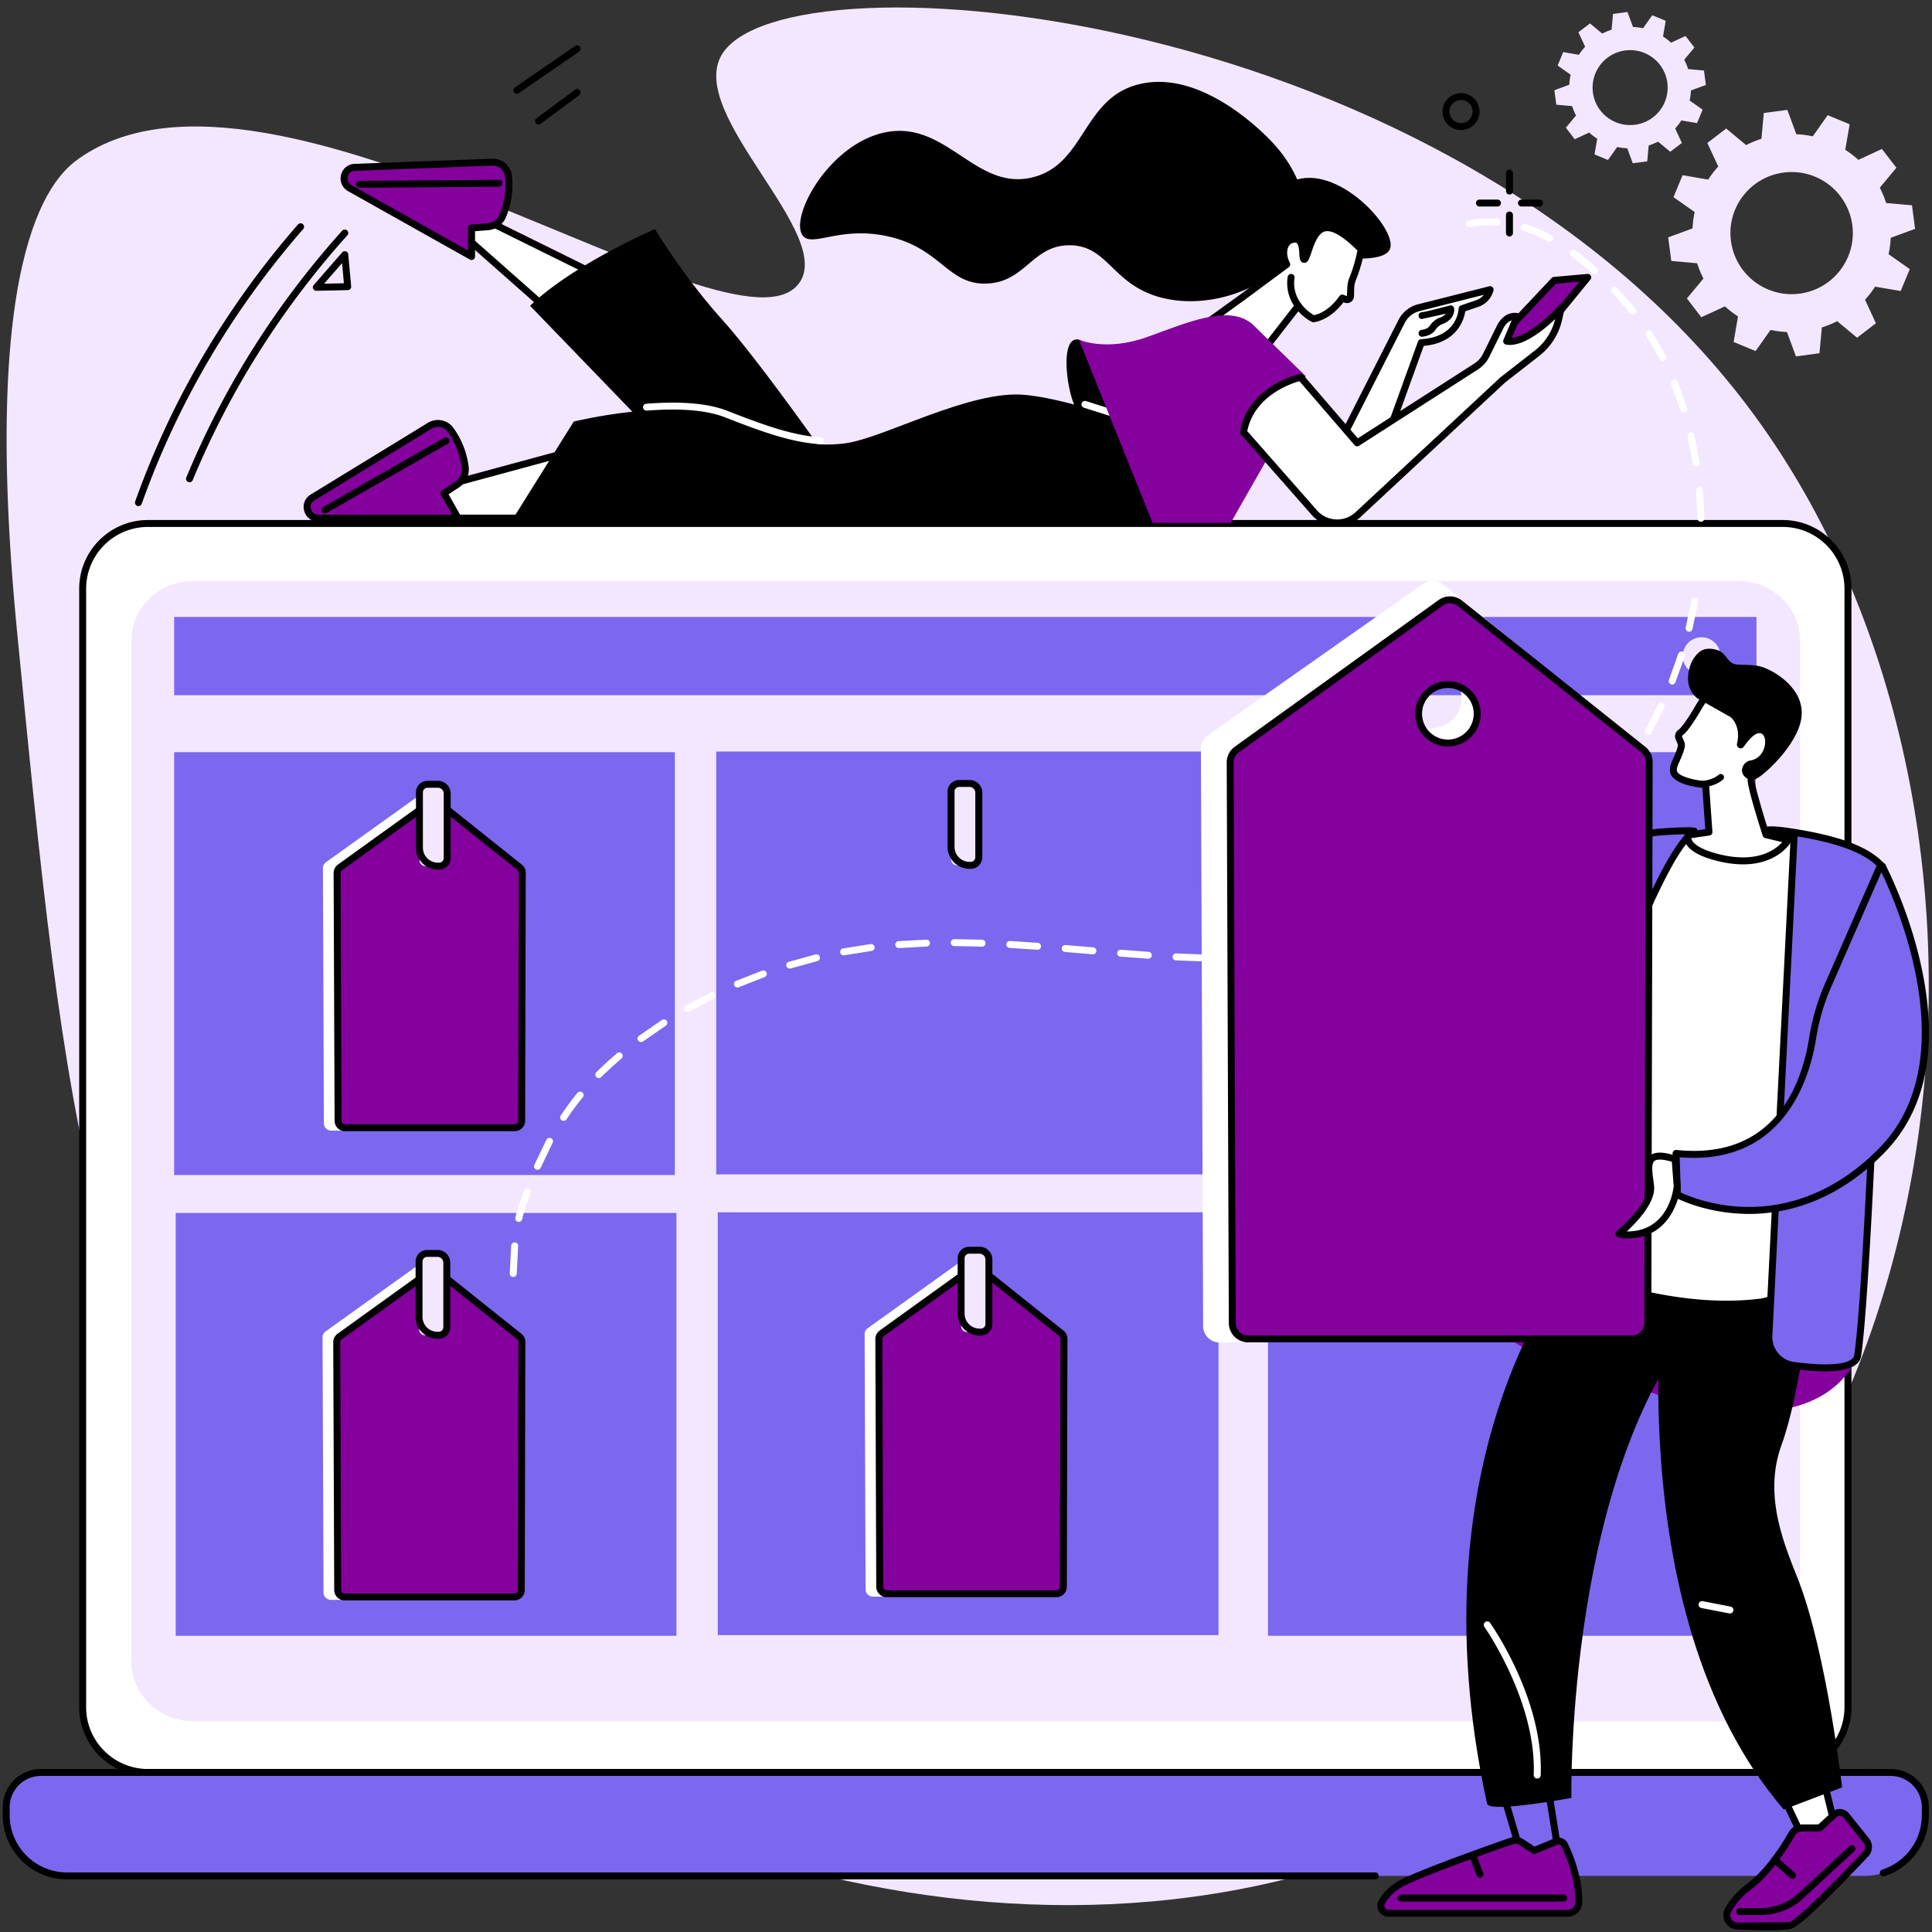 <svg fill="none" height="186" width="186" xmlns="http://www.w3.org/2000/svg"><rect width="100%" height="100%" fill="#333333" stroke="none"/><path d="m29.521 153.495c-20.839-20.833-23.271-45.646-27.86-92.5-3.734-38.099 3.771-44.234 6.037-45.802 18.635-12.901 62.906 20.286 69.193 12.125 3.625-4.714-10.76-16.219-7.432-22.005 5.969-10.359 70.313-4.958 99.375 34.578 28.084 38.193 22.026 106.625-25.349 133.234-38.854 21.823-88.411 5.917-113.963-19.63z" fill="#f3e7ff"/><path d="m171.62 50.397h-157.369c-3.474 0-6.292 2.813-6.292 6.276v107.693c0 3.469 2.818 6.276 6.292 6.276h157.369a6.28 6.28 0 0 0 6.287-6.276v-107.693c0-3.463-2.813-6.276-6.287-6.276z" fill="#fff"/><path d="m14.25 50.729a5.96 5.96 0 0 0 -5.958 5.943v107.693c0 3.276 2.672 5.942 5.958 5.942h157.37c3.281 0 5.953-2.666 5.953-5.942v-107.693c0-3.276-2.672-5.943-5.953-5.943zm157.37 120.245h-157.37c-3.656 0-6.625-2.964-6.625-6.609v-107.693c0-3.646 2.969-6.609 6.625-6.609h157.37c3.651 0 6.625 2.964 6.625 6.609v107.693c0 3.645-2.974 6.609-6.625 6.609z" fill="#000"/><path d="m167.349 55.932h-148.745c-3.286 0-5.948 2.563-5.948 5.729v98.323c0 3.161 2.662 5.729 5.948 5.729h148.745c3.281 0 5.943-2.568 5.943-5.729v-98.323c0-3.167-2.662-5.729-5.943-5.729z" fill="#f3e7ff"/><path d="m169.104 66.928h-152.338v-7.531h152.338zm-104.135 46.196h-48.203v-40.708h48.203zm52.187-.062h-48.203v-40.708h48.203v40.709zm51.87.062h-47.104v-40.708h47.104zm-103.902 44.36h-48.208v-40.709h48.208zm52.183-.063h-48.203v-40.708h48.204v40.708zm51.869.063h-47.104v-40.709h47.104z" fill="#7b68ee"/><path d="m165.63 63.162c0 1-.812 1.812-1.812 1.812-1.005 0-1.818-.812-1.818-1.812s.813-1.812 1.818-1.812c1 0 1.812.813 1.812 1.813z" fill="#f3e7ff"/><path d="m182.016 170.646h-178.073c-1.849 0-3.344 1.49-3.344 3.334v.776a5.85 5.85 0 0 0 5.854 5.844h173.047a5.85 5.85 0 0 0 5.854-5.844v-.776c0-1.844-1.495-3.334-3.339-3.334z" fill="#7b68ee"/><g fill="#000"><path d="m132.401 180.932h-125.948c-3.411 0-6.188-2.771-6.188-6.177v-.776c0-2.027 1.646-3.672 3.677-3.672h136.474c.182 0 .333.151.333.333 0 .187-.151.333-.333.333h-136.473a3.01 3.01 0 0 0 -3.01 3.006v.776c0 3.036 2.479 5.51 5.521 5.51h125.948c.188 0 .333.151.333.333 0 .188-.145.334-.333.334z"/><path d="m179.813 170.973h-39.396c-.188 0-.339-.146-.339-.333 0-.182.151-.333.339-.333h39.396c.187 0 .338.151.338.333 0 .187-.151.333-.338.333z"/><path d="m181.312 180.645c-.141 0-.271-.088-.318-.229a.34.34 0 0 1 .219-.422c2.276-.739 3.807-2.844 3.807-5.239v-.776a3.01 3.01 0 0 0 -3.005-3.006h-2.203c-.182 0-.333-.146-.333-.333 0-.182.151-.333.333-.333h2.203a3.68 3.68 0 0 1 3.677 3.672v.776a6.16 6.16 0 0 1 -4.276 5.875.35.35 0 0 1 -.104.015z"/></g><path d="m40.641 127.897a1.29 1.29 0 0 1 -1.292-1.287c0-.708.578-1.281 1.292-1.281s1.292.573 1.292 1.281a1.29 1.29 0 0 1 -1.292 1.287zm8.599.286-8.073-6.416a.7.7 0 0 0 -.844-.021l-8.979 6.437c-.182.13-.292.339-.292.568l.094 24.578c.005.38.318.693.703.693h16.896c.386 0 .698-.313.698-.693l.063-24.604c0-.208-.099-.412-.266-.542z" fill="#fff"/><path d="m41.683 128.396c-.687 0-1.245-.557-1.245-1.245s.557-1.244 1.245-1.244 1.245.557 1.245 1.244-.557 1.245-1.245 1.245zm8.307.276-7.797-6.224a.68.68 0 0 0 -.818-.021l-8.677 6.245c-.177.125-.281.333-.276.552l.088 23.849c0 .37.302.672.677.672h16.323c.375 0 .677-.302.677-.677l.057-23.865a.68.68 0 0 0 -.255-.531z" fill="#84019e"/><path d="m41.683 126.24a.91.91 0 0 0 -.911.911.91.91 0 1 0 1.823 0 .91.91 0 0 0 -.912-.911zm0 2.489c-.87 0-1.583-.708-1.583-1.578s.714-1.578 1.583-1.578a1.58 1.58 0 0 1 1.578 1.578 1.58 1.58 0 0 1 -1.578 1.578zm.089-6.093c-.073 0-.141.021-.198.062l-8.677 6.245a.34.34 0 0 0 -.141.276l.089 23.849c0 .188.156.344.344.344h16.323c.188 0 .344-.156.344-.344l.057-23.87c0-.104-.047-.198-.13-.265l-7.797-6.224c-.062-.047-.141-.073-.213-.073zm7.74 31.442h-16.324a1.01 1.01 0 0 1 -1.011-1.005l-.094-23.849c0-.328.156-.635.422-.823l8.672-6.244c.37-.261.87-.25 1.224.031l7.802 6.224a.99.99 0 0 1 .375.791l-.057 23.87a1.01 1.01 0 0 1 -1.01 1.005z" fill="#000"/><path d="m40.599 120.672h2.125a.29.29 0 0 1 .292.292v7.338c0 .141-.115.255-.255.255h-1.838a.58.58 0 0 1 -.578-.578v-7.057c0-.136.114-.25.255-.25z" fill="#f3e7ff"/><path d="m41.124 121.005c-.245 0-.448.197-.448.447v5.323c0 .797.651 1.443 1.448 1.443h.109c.245 0 .448-.198.448-.443v-6.213a.56.56 0 0 0 -.557-.557zm1.109 7.885h-.109a2.12 2.12 0 0 1 -2.114-2.115v-5.323c0-.614.5-1.114 1.114-1.114h1c.677 0 1.224.547 1.224 1.224v6.213c0 .615-.5 1.115-1.115 1.115z" fill="#000"/><path d="m92.829 127.583c-.714 0-1.292-.573-1.292-1.281s.578-1.282 1.292-1.282 1.292.573 1.292 1.282-.578 1.281-1.292 1.281zm8.599.292-8.073-6.417c-.245-.193-.588-.203-.844-.021l-8.979 6.438a.69.69 0 0 0 -.292.562l.094 24.578c0 .386.313.693.698.693h16.901c.385 0 .698-.307.698-.693l.062-24.599c0-.213-.099-.411-.265-.541z" fill="#fff"/><path d="m93.869 128.084a1.25 1.25 0 0 1 -1.25-1.245c0-.687.563-1.239 1.25-1.239a1.24 1.24 0 0 1 1.245 1.239c0 .688-.557 1.245-1.245 1.245zm8.307.281-7.796-6.224c-.24-.192-.573-.197-.818-.02l-8.677 6.244c-.177.125-.281.334-.281.547l.094 23.849a.67.67 0 0 0 .672.672h16.328a.68.68 0 0 0 .677-.672l.058-23.87a.67.67 0 0 0 -.256-.526z" fill="#84019e"/><path d="m93.87 125.926c-.505 0-.911.412-.911.912a.91.91 0 0 0 .911.911c.5 0 .911-.406.911-.911 0-.5-.411-.912-.911-.912zm0 2.49c-.875 0-1.583-.709-1.583-1.578s.708-1.579 1.583-1.579a1.58 1.58 0 0 1 1.578 1.579 1.58 1.58 0 0 1 -1.578 1.578zm.089-6.089c-.073 0-.141.021-.203.063l-8.672 6.244c-.089.063-.146.167-.141.277l.088 23.848c0 .188.151.339.339.339h16.329c.187 0 .338-.151.338-.339l.063-23.869a.33.33 0 0 0 -.131-.266l-7.796-6.224c-.062-.052-.141-.073-.213-.073zm7.74 31.438h-16.329c-.552 0-1.005-.448-1.01-1l-.088-23.849c0-.328.156-.636.422-.823l8.672-6.245c.37-.266.87-.25 1.224.031l7.797 6.224a.99.99 0 0 1 .38.787l-.057 23.869c0 .558-.453 1.006-1.01 1.006z" fill="#000"/><path d="m92.781 120.365h2.13c.161 0 .292.125.292.287v7.343c0 .136-.115.25-.255.25h-1.839c-.318 0-.578-.255-.578-.578v-7.052a.25.25 0 0 1 .25-.25z" fill="#f3e7ff"/><path d="m93.312 120.698c-.25 0-.448.198-.448.443v5.323a1.45 1.45 0 0 0 1.448 1.447h.109c.245 0 .448-.197.448-.442v-6.214a.56.56 0 0 0 -.557-.557zm1.109 7.88h-.109c-1.167 0-2.115-.948-2.115-2.114v-5.323a1.11 1.11 0 0 1 1.115-1.11h1c.672 0 1.224.547 1.224 1.224v6.214c0 .609-.5 1.109-1.115 1.109z" fill="#000"/><path d="m40.676 82.724c-.714 0-1.292-.573-1.292-1.281s.578-1.281 1.292-1.281 1.292.573 1.292 1.281-.578 1.281-1.292 1.281zm8.599.286-8.073-6.411c-.245-.193-.589-.203-.844-.021l-8.978 6.432a.71.71 0 0 0 -.292.568l.094 24.578a.7.7 0 0 0 .703.693h16.896c.385 0 .698-.308.698-.693l.063-24.599c0-.214-.099-.412-.266-.547z" fill="#fff"/><path d="m41.72 83.225c-.687 0-1.245-.557-1.245-1.24 0-.687.557-1.245 1.245-1.245s1.245.557 1.245 1.245c0 .682-.557 1.24-1.245 1.24zm8.307.281-7.797-6.224a.68.68 0 0 0 -.818-.021l-8.677 6.245c-.177.125-.281.333-.276.547l.088 23.849a.67.67 0 0 0 .677.672h16.323a.67.67 0 0 0 .677-.672l.057-23.87a.67.67 0 0 0 -.255-.526z" fill="#84019e"/><path d="m41.718 81.072a.91.91 0 0 0 -.911.906.91.91 0 0 0 .911.912c.5 0 .912-.406.912-.912a.91.91 0 0 0 -.912-.906zm0 2.484c-.87 0-1.583-.708-1.583-1.578s.714-1.578 1.583-1.578 1.583.708 1.583 1.578-.714 1.578-1.583 1.578zm.089-6.089a.36.36 0 0 0 -.203.063l-8.672 6.245c-.089.063-.141.167-.141.276l.089 23.849c0 .188.156.339.344.339h16.323c.188 0 .344-.151.344-.339l.057-23.87a.33.33 0 0 0 -.13-.266l-7.797-6.224c-.062-.052-.141-.073-.214-.073zm7.74 31.437h-16.324c-.557 0-1.01-.448-1.01-1.005l-.094-23.844c0-.328.156-.635.422-.823l8.672-6.245c.37-.266.87-.25 1.224.031l7.802 6.224c.24.193.38.479.375.786l-.057 23.87c0 .557-.453 1.005-1.01 1.005z" fill="#000"/><path d="m40.636 75.506h2.125a.29.29 0 0 1 .292.286v7.344c0 .135-.114.25-.255.25h-1.838c-.318 0-.578-.255-.578-.578v-7.052c0-.141.114-.25.255-.25z" fill="#f3e7ff"/><path d="m41.162 75.839c-.245 0-.448.198-.448.443v5.328c0 .797.651 1.443 1.448 1.443h.109c.245 0 .448-.198.448-.443v-6.214a.56.56 0 0 0 -.557-.557zm1.109 7.88h-.109c-1.167 0-2.115-.948-2.115-2.109v-5.328a1.11 1.11 0 0 1 1.115-1.109h1c.677 0 1.224.547 1.224 1.224v6.214c0 .609-.5 1.109-1.115 1.109z" fill="#000"/><path d="m91.812 75.428h2.13c.161 0 .286.13.286.287v7.344c0 .141-.109.25-.25.25h-1.838c-.323 0-.583-.255-.583-.578v-7.052c0-.141.115-.25.255-.25z" fill="#f3e7ff"/><g fill="#000"><path d="m92.339 75.76c-.245 0-.443.198-.443.443v5.328c0 .797.651 1.443 1.448 1.443h.109c.245 0 .443-.198.443-.443v-6.214a.56.56 0 0 0 -.557-.557zm1.115 7.885h-.109c-1.167 0-2.12-.953-2.12-2.114v-5.328c0-.609.5-1.109 1.115-1.109h1c.677 0 1.229.547 1.229 1.224v6.214c0 .614-.5 1.114-1.115 1.114zm12.191-42.395s-1.646-.604-2.37-2.661c-.718-2.057-1.067-6.276.599-5.885 1.672.396 5.235 9.193 5.235 9.193l-3.464-.646zm19.844-22.001c-.14-.787-.693-3.344-3.583-6.146-1-.963-6.49-6.281-12.089-5.031-5.656 1.26-5.265 7.844-10.531 9.031-5.37 1.208-8.161-5.438-13.911-4.391-5.469 1-9.365 8.12-8.115 9.932.865 1.25 3.568-.922 8.219.109 5.13 1.135 5.724 4.646 9.464 4.547 3.786-.094 4.417-3.714 8.058-3.687s4.052 3.672 8.546 4.969c4.948 1.432 11.417-.979 13.339-5.177.766-1.667.74-3.365.604-4.156z"/><path d="m130.813 24.906c1.255-.005 2.698-.167 3.005-.937.76-1.901-5.094-8.349-9.401-6.526-2.802 1.182-4.552 5.708-2.943 7.917 1.422 1.948 5.662 2.38 9.339-.453z"/></g><path d="m127.338 21.999c-1.214.479-1.464 3.031-1.787 2.969-.25-.052.058-1.552-.593-1.891-.308-.162-.709 0-.917.162-.51.385-.625 1.302-.167 2.214l-4.229 3.135-5.057 3.646 6.552 2.151 3.844-4.948c.39.495.875.953 1.458 1.25 0 0 1.438-.099 2.787-1.995l.317.13c.219.088.464-.068.474-.307l.021-.807c.01-.302.073-.599.188-.88.317-.776.598-1.698.817-2.818-2.078-2.104-3.135-2.24-3.708-2.01z" fill="#fff"/><path d="m115.322 32.126 5.698 1.87 3.698-4.76a.34.34 0 0 1 .266-.13c.104 0 .198.047.265.125.391.495.813.87 1.256 1.109.307-.052 1.39-.349 2.453-1.838.088-.125.255-.177.401-.115l.312.125.037-.812a2.86 2.86 0 0 1 .213-.995c.313-.76.568-1.63.766-2.583-1.833-1.823-2.766-1.995-3.224-1.812-.63.25-.984 1.318-1.219 2.021-.213.63-.354 1.047-.755.964-.349-.068-.375-.432-.396-.859-.021-.349-.057-.937-.286-1.057-.146-.073-.406.01-.568.13-.338.26-.479.979-.062 1.797.072.146.031.318-.099.417l-4.23 3.136-4.526 3.271zm5.818 2.594a.36.36 0 0 1 -.104-.016l-6.552-2.151a.34.34 0 0 1 -.229-.266.34.34 0 0 1 .14-.323l5.058-3.646 4.01-2.974c-.38-.937-.234-1.906.375-2.37.328-.255.854-.411 1.276-.193.385.203.531.62.594 1.042.276-.802.693-1.812 1.505-2.135.974-.385 2.307.297 4.073 2.089a.34.34 0 0 1 .088.302c-.208 1.063-.489 2.031-.833 2.875a2.31 2.31 0 0 0 -.167.766l-.02.807c-.006.219-.125.422-.308.547a.69.69 0 0 1 -.63.057l-.073-.031c-1.375 1.797-2.812 1.917-2.875 1.922a.34.34 0 0 1 -.177-.036c-.458-.234-.89-.573-1.297-1.016l-3.588 4.62a.34.34 0 0 1 -.266.13z" fill="#000"/><path d="m124.302 26.709s-.318 1.375.682 2.729z" fill="#fff"/><path d="m124.985 29.776c-.104 0-.203-.052-.271-.141-1.078-1.464-.75-2.943-.739-3.005.042-.177.224-.292.401-.25s.292.219.255.401c-.01.047-.266 1.25.625 2.458.109.151.078.359-.073.469-.057.042-.13.068-.198.068z" fill="#000"/><path d="m59.058 42.35-18.609 5.042-1.271 2.49h19.474l.406-7.531z" fill="#fff"/><path d="m39.724 49.547h18.609l.365-6.755-18.021 4.885zm18.927.667h-19.474c-.114 0-.224-.062-.286-.161-.057-.099-.062-.219-.01-.323l1.271-2.49a.33.33 0 0 1 .208-.172l18.609-5.042c.104-.026.214-.005.297.063s.13.172.125.276l-.406 7.531c-.01.177-.156.318-.333.318z" fill="#000"/><path d="m44.787 44.985c-.115-.927-.453-2.307-1.432-3.625-.458-.62-1.323-.776-1.984-.375l-11.359 6.958c-.844.609-.411 1.938.625 1.938h13.458l-1.349-2.396 1.276-.849c.547-.364.844-1 .766-1.651z" fill="#84019e"/><path d="m30.199 48.22a.72.72 0 0 0 -.26.818c.078.245.302.51.698.51h12.891l-1.073-1.896c-.083-.156-.042-.349.104-.443l1.276-.849a1.39 1.39 0 0 0 .62-1.339 7.31 7.31 0 0 0 -1.365-3.464c-.354-.474-1.031-.599-1.542-.286zm13.896 1.995h-13.459c-.62 0-1.146-.38-1.333-.974-.193-.589.005-1.203.51-1.568.005-.005.016-.01.021-.016l11.365-6.953c.802-.495 1.87-.292 2.427.458a8.02 8.02 0 0 1 1.495 3.781c.094.776-.255 1.531-.917 1.969l-1.016.677 1.198 2.125c.057.104.057.229 0 .333a.34.34 0 0 1 -.292.167zm-12.819-.777a.34.34 0 0 1 -.292-.172c-.088-.156-.036-.359.125-.453l11.651-6.667c.161-.089.365-.036.453.125.094.161.036.364-.12.458l-11.651 6.661c-.052.031-.109.047-.167.047z" fill="#000"/><path d="m63.973 29.692-17.281-8.542-2.604 1.026 14.578 12.88 5.307-5.365z" fill="#fff"/><path d="m44.72 22.286 13.932 12.313 4.76-4.818-16.734-8.266zm13.948 13.104a.32.32 0 0 1 -.219-.083l-14.578-12.88a.34.34 0 0 1 -.109-.312.33.33 0 0 1 .208-.25l2.599-1.026a.35.35 0 0 1 .271.016l17.286 8.536c.094.047.162.135.182.245a.34.34 0 0 1 -.094.287l-5.307 5.37c-.062.068-.151.099-.24.099z" fill="#000"/><path d="m48.405 20.77c.359-.865.74-2.229.536-3.859-.099-.766-.776-1.323-1.547-1.297l-13.323.5c-1.031.12-1.307 1.484-.401 1.995l11.73 6.589-.005-2.745 1.531-.12c.656-.047 1.229-.458 1.479-1.062z" fill="#84019e"/><g fill="#000"><path d="m34.099 16.447a.72.72 0 0 0 -.625.583c-.052.255.016.594.359.787l11.229 6.307v-2.172a.33.33 0 0 1 .313-.333l1.526-.12a1.4 1.4 0 0 0 1.198-.854c.338-.828.708-2.135.51-3.693a1.17 1.17 0 0 0 -1.203-1.005zm11.302 8.583c-.057 0-.114-.016-.167-.042l-11.729-6.588c-.542-.307-.807-.896-.687-1.5.125-.609.604-1.047 1.219-1.12h.026l13.318-.5c.948-.031 1.776.662 1.891 1.589.214 1.703-.182 3.13-.552 4.026a2.06 2.06 0 0 1 -1.766 1.271l-1.219.094v2.438c0 .12-.062.229-.167.286-.052.031-.109.047-.167.047zm-10.792-6.952c-.182 0-.333-.146-.333-.333-.005-.182.146-.333.328-.333l13.432-.104c.182 0 .333.146.333.333.005.182-.146.333-.328.333zm46.204 27.673s-7.417-10.667-11.229-14.911c-3.818-4.24-6.531-8.786-6.531-8.786s-7.865 3.385-12.021 7.385l18.167 18.813 11.615-2.5z"/><path d="m115.484 50.125h-66.218l5.974-9.542s9.474-2.318 14.396-.375c4.922 1.938 8.052 2.943 11.724 2.474s12.026-5.177 17.323-4.667c5.302.516 13.985 4.042 13.985 4.042l2.817 8.068z"/></g><path d="m78.974 42.766h-.026c-2.604-.172-5.219-1.042-9.135-2.583-1.745-.687-4.281-.906-7.542-.651-.182.016-.344-.12-.359-.302a.33.33 0 0 1 .307-.359c3.365-.266 6-.036 7.838.693 3.854 1.516 6.422 2.37 8.938 2.536.182.01.323.172.313.354-.01.177-.161.313-.333.313zm28.839-2.438c-.036 0-.067-.005-.104-.016l-3.359-1.062a.34.34 0 0 1 -.219-.417c.057-.177.245-.276.422-.219l3.359 1.063a.33.33 0 0 1 .219.417.34.34 0 0 1 -.318.234zm19.865 4.911 7.26-14.292c.333-.662.938-1.141 1.662-1.323l6.859-1.74a1.92 1.92 0 0 1 -1.245 1.338l-1.453.495s-.083 3.042-3.932 3.271l-4.422 12.25h-4.729z" fill="#fff"/><g fill="#000"><path d="m128.218 44.9h3.948l4.349-12.026c.042-.125.162-.214.292-.219 3.5-.208 3.614-2.833 3.62-2.948a.33.33 0 0 1 .223-.307l1.459-.495a1.56 1.56 0 0 0 .739-.521l-6.171 1.563c-.625.156-1.152.578-1.443 1.151zm4.182.672h-4.723c-.12 0-.224-.062-.287-.161s-.062-.224-.01-.323l7.26-14.292c.375-.745 1.063-1.292 1.875-1.5l6.859-1.734c.115-.031.24.005.323.088s.115.203.084.318a2.24 2.24 0 0 1 -1.459 1.573l-1.255.427c-.114.75-.739 3.042-4 3.333l-4.349 12.047c-.047.135-.177.224-.318.224z"/><path d="m136.906 32.421c-.167 0-.313-.125-.333-.292-.021-.182.104-.349.291-.375.37-.047.63-.172.761-.359.27-.401.604-.672.989-.812.302-.109.479-.25.578-.38l-2.333.516c-.182-.026-.307-.193-.286-.375a.34.34 0 0 1 .349-.292c.213-.016 1.51-.333 2.651-.641.093-.026.187-.01.265.042.084.047.136.13.151.224.068.359-.088 1.151-1.146 1.531-.25.094-.474.281-.666.563-.245.354-.657.573-1.229.646-.016.005-.026.005-.042.005z"/></g><path d="m110.964 50.338-7.089-17.635s2.589 1.172 6.557-.255 7.839-3.151 10.11-1.266l5.203 5.068-1.479.563-1.735 6.422-4.047 7.104h-7.52zm33.083-17.415 5.578-5.927 3.229-.286-5.755 7.063c-.151.453-3.052-.849-3.052-.849z" fill="#84019e"/><path d="m144.615 32.802c.927.391 1.917.734 2.24.734.505-.807 3.474-4.354 5.218-6.427l-2.291.208-5.167 5.484zm2.182.833-.015.031zm.094.557c-.708 0-2.125-.583-2.984-.969a.32.32 0 0 1 -.188-.24c-.021-.104.011-.213.084-.292l5.578-5.927a.36.36 0 0 1 .213-.104l3.229-.287c.141-.016.266.057.329.177s.046.266-.042.37l-5.698 6.974c-.037.104-.125.198-.25.25-.068.036-.162.047-.271.047z" fill="#000"/><path d="m125.219 36.317s-4.755 1.031-5.5 5.281l6.812 7.745c1.089 1.24 2.99 1.333 4.203.208l13.959-12.99 3.286-2.562a5.78 5.78 0 0 0 2.094-3.307l.229-1.042s-3.167 3.562-5.25 3.198l1-2.38s-.953-.234-1.604.974l-1.349 2.729a2.8 2.8 0 0 1 -.99 1.115l-11.453 7.349z" fill="#fff"/><path d="m120.078 41.505 6.703 7.62c.468.531 1.114.844 1.823.88.703.037 1.38-.213 1.901-.693l13.958-12.995c.01-.005.016-.01.026-.016l3.286-2.562a5.49 5.49 0 0 0 1.948-3.021c-1.041.989-2.859 2.489-4.369 2.489a2.02 2.02 0 0 1 -.36-.031c-.099-.016-.187-.078-.234-.167s-.057-.198-.016-.292l.792-1.875c-.24.083-.542.286-.797.755l-1.344 2.719c-.245.51-.63.943-1.104 1.25l-11.453 7.349c-.141.088-.323.063-.432-.062l-5.308-6.156c-.849.24-4.333 1.417-5.02 4.807zm8.656 9.167h-.167c-.89-.047-1.703-.437-2.292-1.109l-6.812-7.74a.35.35 0 0 1 -.078-.276c.776-4.427 5.713-5.542 5.765-5.552.115-.026.245.016.323.109l5.25 6.094 11.204-7.193a2.36 2.36 0 0 0 .864-.974l1.359-2.75c.771-1.422 1.933-1.146 1.985-1.136.094.026.172.089.213.177.047.083.052.188.011.276l-.813 1.932c1.558-.156 3.735-2.234 4.506-3.104.098-.115.265-.146.401-.073.135.068.208.219.171.365l-.229 1.042c-.302 1.385-1.088 2.63-2.208 3.505l-3.276 2.552-13.953 12.979c-.61.568-1.396.875-2.224.875z" fill="#000"/><path d="m173.256 28.271c-3.224.422-6.182-1.844-6.61-5.062s1.844-6.172 5.068-6.594a5.89 5.89 0 0 1 6.615 5.057c.422 3.219-1.849 6.172-5.073 6.599zm11.114-6.239-.296-2.266-2.49-.224a9.53 9.53 0 0 0 -.609-1.474l1.599-1.917-1.396-1.807-2.266 1.047a9.48 9.48 0 0 0 -1.266-.969l.428-2.458-2.115-.875-1.438 2.037a9.38 9.38 0 0 0 -1.583-.203l-.864-2.344-2.266.302-.229 2.479a10.05 10.05 0 0 0 -1.474.609l-1.917-1.594-1.818 1.391 1.053 2.266a9.47 9.47 0 0 0 -.974 1.26l-2.459-.427-.88 2.115 2.042 1.432c-.11.516-.183 1.042-.203 1.578l-2.349.865.302 2.266 2.489.224a9.73 9.73 0 0 0 .604 1.474l-1.593 1.912 1.39 1.813 2.271-1.047c.396.354.818.682 1.261.969l-.422 2.458 2.114.875 1.438-2.037a9.87 9.87 0 0 0 1.583.203l.865 2.344 2.265-.302.229-2.484c.511-.161 1.006-.364 1.474-.604l1.917 1.594 1.813-1.391-1.047-2.266a9.76 9.76 0 0 0 .968-1.26l2.464.422.875-2.109-2.042-1.437c.115-.516.183-1.042.209-1.578l2.343-.859zm-26.958-10.022c-1.979.26-3.797-1.13-4.057-3.104a3.61 3.61 0 0 1 3.109-4.047c1.979-.261 3.797 1.13 4.057 3.104a3.61 3.61 0 0 1 -3.109 4.047zm6.818-3.828-.182-1.391-1.527-.141c-.098-.312-.223-.615-.375-.901l.98-1.172-.855-1.115-1.39.646a6.11 6.11 0 0 0 -.776-.594l.26-1.51-1.297-.536-.885 1.25a5.95 5.95 0 0 0 -.969-.125l-.531-1.437-1.391.182-.14 1.526c-.313.099-.615.224-.901.37l-1.177-.979-1.115.854.646 1.391a5.78 5.78 0 0 0 -.599.776l-1.511-.26-.536 1.292 1.25.885c-.068.313-.109.635-.125.964l-1.438.531.183 1.391 1.526.135c.099.318.224.62.375.906l-.979 1.172.854 1.115 1.39-.646c.24.219.5.417.776.594l-.26 1.51 1.297.536.885-1.25c.313.068.636.109.969.125l.531 1.438 1.391-.182.141-1.526a5.98 5.98 0 0 0 .901-.37l1.177.974 1.114-.849-.64-1.391a6.18 6.18 0 0 0 .593-.776l1.511.26.536-1.297-1.25-.88a5.77 5.77 0 0 0 .125-.969z" fill="#f3e7ff"/><path d="m145.324 18.729a.33.33 0 0 1 -.334-.333v-1.734c0-.182.146-.333.334-.333.182 0 .333.151.333.333v1.734c0 .188-.151.333-.333.333zm-.001 4.037c-.188 0-.339-.151-.339-.333v-1.734c0-.182.151-.333.339-.333.182 0 .333.151.333.333v1.734c0 .182-.151.333-.333.333zm-1.156-2.886h-1.734c-.188 0-.333-.146-.333-.333s.145-.333.333-.333h1.734c.188 0 .334.151.334.333a.33.33 0 0 1 -.334.333zm4.047 0h-1.74c-.182 0-.333-.146-.333-.333s.151-.333.333-.333h1.74c.182 0 .333.151.333.333 0 .188-.151.333-.333.333zm-7.558-10.25c-.609 0-1.109.5-1.109 1.109 0 .615.5 1.115 1.109 1.115.615 0 1.115-.5 1.115-1.115 0-.609-.5-1.109-1.115-1.109zm0 2.891c-.979 0-1.781-.797-1.781-1.781 0-.979.802-1.776 1.781-1.776a1.78 1.78 0 0 1 1.782 1.776 1.78 1.78 0 0 1 -1.782 1.781zm-88.812-.532c-.099 0-.198-.047-.26-.13-.115-.146-.088-.354.057-.469l3.724-2.76a.33.33 0 1 1 .386.542l-3.698 2.745a.35.35 0 0 1 -.208.073zm-2.078-2.967c-.104 0-.203-.042-.271-.13-.109-.151-.078-.359.068-.469l5.818-4.005c.156-.099.359-.052.458.099a.34.34 0 0 1 -.099.464l-5.776 3.979a.34.34 0 0 1 -.198.063zm-31.522 37.406a.35.35 0 0 1 -.125-.021c-.172-.073-.255-.266-.182-.437 3.589-8.677 8.641-16.672 15.005-23.76.125-.136.339-.151.474-.026a.33.33 0 0 1 .026.469c-6.318 7.036-11.328 14.969-14.891 23.573-.052.13-.177.203-.307.203zm-4.911 2.297c-.036 0-.078-.005-.115-.021-.172-.062-.266-.25-.203-.427 3.479-9.76 8.75-18.729 15.672-26.667.12-.135.333-.151.474-.031.135.12.151.333.031.469-6.865 7.875-12.094 16.771-15.547 26.453-.047.135-.177.224-.312.224zm19.599-23.397-1.729 1.984 1.906-.042-.177-1.943zm-2.479 2.667c-.125 0-.245-.078-.302-.193s-.037-.26.052-.359l2.74-3.146c.088-.099.224-.135.354-.099.125.042.219.156.229.292l.281 3.078a.33.33 0 0 1 -.083.255c-.062.068-.151.109-.245.109l-3.016.063z" fill="#000"/><path d="m141.468 21.88c-.156 0-.297-.109-.328-.271-.036-.182.083-.354.266-.391a10.8 10.8 0 0 1 2.005-.193h.005l.735.026a.33.33 0 0 1 .312.354c-.01.188-.177.323-.354.313l-.693-.026h-.005c-.625 0-1.26.063-1.88.182-.021.005-.042.005-.063.005zm7.74 1.391c-.052 0-.11-.01-.162-.037-.802-.432-1.609-.776-2.401-1.026a.33.33 0 0 1 -.213-.417c.052-.177.239-.276.416-.219a14.38 14.38 0 0 1 2.516 1.073c.162.083.224.286.141.448-.063.115-.177.177-.297.177zm4.323 3.125c-.078 0-.162-.026-.224-.083l-2.042-1.677c-.146-.104-.182-.318-.073-.464.11-.151.318-.182.469-.073.693.505 1.396 1.083 2.094 1.719.14.12.151.333.026.469-.068.073-.157.109-.25.109zm3.666 3.885a.34.34 0 0 1 -.26-.125l-.5-.604-1.245-1.385a.33.33 0 0 1 .016-.469c.135-.13.349-.12.474.016l1.26 1.406.516.62a.33.33 0 0 1 -.047.469c-.063.052-.135.073-.214.073zm2.896 4.484c-.125 0-.239-.068-.302-.182l-1.312-2.287c-.099-.156-.058-.365.099-.463s.364-.052.463.104l1.349 2.339c.083.167.021.37-.146.453-.047.026-.104.037-.151.037zm2.005 4.943a.33.33 0 0 1 -.317-.234l-.891-2.49c-.068-.172.016-.365.182-.432.172-.073.37.01.438.182l.906 2.542c.057.177-.042.365-.219.417-.031.01-.067.016-.099.016zm1.198 5.203c-.161 0-.307-.12-.328-.287l-.5-2.594c-.041-.182.073-.359.25-.401a.33.33 0 0 1 .401.25l.511 2.646c.026.182-.099.354-.282.38-.02.005-.036.005-.052.005zm.464 5.318c-.182 0-.333-.146-.333-.328l-.146-2.646c-.016-.182.12-.344.307-.359s.344.12.359.302l.146 2.688c.005.188-.146.339-.328.344h-.005zm-.229 5.333c-.011 0-.026-.005-.037-.005-.182-.021-.317-.182-.297-.364l.198-2.646c.006-.182.151-.328.349-.318.183.01.328.167.318.349l-.203 2.682c-.016.172-.162.302-.328.302zm-.917 5.255c-.026 0-.052-.005-.078-.011-.182-.042-.292-.224-.245-.401l.537-2.594c.031-.182.203-.302.39-.271.177.031.302.203.271.385l-.552 2.636c-.036.156-.172.255-.323.255zm-1.63 5.083c-.042 0-.083-.005-.12-.026-.172-.068-.255-.26-.187-.432l.89-2.495a.34.34 0 0 1 .422-.214c.177.057.276.245.219.422l-.912 2.531c-.052.13-.177.214-.312.214zm-2.281 4.823c-.052 0-.11-.01-.162-.042-.161-.088-.219-.292-.13-.453l1.208-2.354a.34.34 0 0 1 .448-.161c.167.078.235.281.156.443l-1.229 2.396c-.057.109-.172.172-.291.172zm-2.875 4.5c-.068 0-.141-.021-.198-.062-.151-.109-.183-.318-.073-.469l1.5-2.187c.099-.151.302-.198.458-.099s.203.307.104.458l-1.521 2.224c-.067.088-.166.135-.27.135zm-3.422 4.104a.32.32 0 0 1 -.229-.094.33.33 0 0 1 -.016-.469l1.76-1.984c.12-.141.334-.162.474-.042s.162.328.042.469l-1.786 2.016a.35.35 0 0 1 -.245.104zm-3.912 3.641c-.093 0-.192-.042-.255-.125a.33.33 0 0 1 .042-.469l2-1.745c.135-.125.343-.12.474.016.125.135.119.349-.016.474l-2.031 1.771a.34.34 0 0 1 -.214.078zm-4.343 3.109c-.11 0-.219-.052-.282-.156a.33.33 0 0 1 .104-.458l2.204-1.474c.151-.109.359-.073.468.073.11.151.073.359-.078.469l-2.239 1.5c-.052.031-.115.047-.177.047zm-4.714 2.521c-.125 0-.245-.073-.302-.198-.078-.167-.005-.365.167-.437l2.375-1.172c.166-.088.369-.026.453.135s.026.365-.136.453l-2.416 1.188c-.047.021-.094.031-.141.031zm-5.01 1.87c-.141 0-.276-.094-.318-.24-.052-.177.047-.365.224-.417l1.255-.396 1.26-.448c.172-.062.365.026.433.198.062.172-.026.365-.198.427l-1.281.453-1.276.406c-.032.01-.068.016-.099.016zm-39.881.667-2.677-.052c-.182 0-.333-.146-.333-.333 0-.182.151-.333.333-.333l2.688.052c.188.005.328.161.323.344s-.156.323-.333.323zm-8.021.141c-.172 0-.318-.13-.333-.307-.016-.182.125-.344.307-.359l2.688-.151c.182-.005.338.141.344.323.005.188-.141.338-.323.344l-2.656.151h-.026zm13.365.161h-.026l-2.667-.177c-.182-.01-.323-.167-.312-.354.01-.182.167-.318.354-.312l2.672.177c.187.016.323.172.312.359-.015.177-.161.307-.333.307zm29.333.255a.33.33 0 0 1 -.328-.281c-.036-.177.089-.354.271-.385l2.599-.531a.33.33 0 1 1 .156.651l-2.64.542c-.021 0-.037.005-.058.005zm-24.005.182h-.026l-.531-.047-2.135-.177c-.183-.016-.318-.177-.303-.365.011-.182.178-.318.36-.302l2.13.177.536.047c.183.016.318.182.303.365-.011.172-.162.302-.334.302zm-23.995.099c-.161 0-.302-.109-.328-.271a.33.33 0 0 1 .266-.391l2.662-.422c.182-.026.349.104.375.286.021.182-.104.354-.292.375l-2.62.417c-.021.005-.047.005-.062.005zm29.329.328c-.006 0-.016 0-.021-.005l-2.672-.198c-.182-.016-.323-.177-.307-.359a.34.34 0 0 1 .359-.307l2.667.203a.33.33 0 0 1 .307.354c-.011.177-.156.313-.333.313zm13.364.057c-.172 0-.318-.13-.333-.307-.016-.182.12-.344.307-.359l2.646-.271c.182-.021.349.109.375.292s-.109.349-.292.37l-2.677.276h-.026zm-8.021.203h-.005l-2.682-.104c-.188-.005-.328-.162-.318-.349a.34.34 0 0 1 .349-.318l2.667.104c.182.005.328.156.323.344a.33.33 0 0 1 -.334.323zm2.677.026a.33.33 0 1 1 0-.667l.839-.01 1.823-.052c.172-.01.338.135.349.318.005.182-.141.339-.323.344l-1.839.057zm-42.541.661a.34.34 0 0 1 -.323-.234c-.052-.177.047-.365.224-.417l2.594-.713a.33.33 0 0 1 .162.646l-2.562.708c-.031.005-.062.01-.094.01zm-5.031 1.819c-.13 0-.255-.073-.307-.203-.073-.167.005-.365.177-.437l2.505-.979a.34.34 0 0 1 .432.198c.063.172-.031.365-.203.427l-2.474.969a.29.29 0 0 1 -.13.026zm-4.802 2.354c-.115 0-.229-.057-.292-.167a.34.34 0 0 1 .13-.458l2.386-1.25c.161-.083.364-.016.443.151.083.167.016.365-.151.448l-2.349 1.234c-.052.031-.109.042-.167.042zm-4.484 2.901a.35.35 0 0 1 -.271-.13c-.109-.151-.078-.359.068-.469l2.219-1.531c.156-.099.359-.057.463.099.099.151.052.359-.099.458l-2.182 1.511a.36.36 0 0 1 -.198.062zm-4.068 3.469a.34.34 0 0 1 -.234-.099c-.13-.13-.13-.344 0-.474l1.104-1.047.885-.776c.141-.12.349-.099.469.037s.104.354-.037.474l-.87.76-1.083 1.026a.33.33 0 0 1 -.234.099zm-3.38 4.12c-.068 0-.13-.016-.187-.052-.151-.104-.198-.313-.094-.464a26.37 26.37 0 0 1 1.604-2.177c.12-.141.328-.161.474-.047.141.12.161.328.047.469-.557.677-1.083 1.391-1.568 2.125-.062.094-.172.146-.276.146zm-2.516 4.708c-.042 0-.089-.01-.13-.026-.172-.078-.25-.271-.177-.443l1.167-2.432c.083-.161.286-.224.448-.135.167.083.229.286.141.448l-1.141 2.385c-.052.125-.177.203-.307.203zm-1.807 5.021a.32.32 0 0 1 -.073-.01c-.182-.042-.297-.224-.255-.401a12.66 12.66 0 0 1 .37-1.277l.464-1.302c.063-.171.255-.265.427-.198.177.063.266.256.203.428l-.463 1.291a11.33 11.33 0 0 0 -.344 1.209c-.036.156-.177.26-.328.26zm-.531 5.302c-.198-.005-.344-.161-.338-.344l.141-2.682a.34.34 0 0 1 .365-.307c.182.015.318.177.302.364l-.135 2.651c-.01.177-.156.318-.333.318z" fill="#fff"/><path d="m178.844 130.485s-1.916 6.171-11.677 5.333c-9.76-.844-13.604-5.052-18.484-5.537-4.886-.479-6.281-5.822-5.12-10.75 2.156-9.104 10.708-34.437 10.932-34.848.23-.417 24.349 45.803 24.349 45.803z" fill="#84019e"/><path d="m146.817 178.594h2.912l-.974-6.115h-3.74zm3.698.666h-4.198l-2.198-7.448h5.208z" fill="#000"/><path d="m150.635 177.62a.66.66 0 0 0 -.849-.323l-2.083.859-1.281-.833c-.256-.167-.573-.203-.86-.104-1.911.666-9.307 3.27-10.901 4.244-.849.521-1.344 1.141-1.63 1.662-.271.484.094 1.078.646 1.078h17.234a1.08 1.08 0 0 0 1.083-1.047c.042-2.286-.88-4.526-1.359-5.536z" fill="#84019e"/><g fill="#000"><path d="m145.886 177.5c-.068 0-.14.01-.208.036-4.438 1.542-9.615 3.464-10.844 4.214-.661.406-1.172.921-1.51 1.536-.099.172-.026.328.005.385.073.125.203.198.349.198h17.229c.411 0 .75-.323.755-.718.037-2.183-.817-4.313-1.328-5.386-.073-.156-.26-.229-.422-.161l-2.083.859c-.099.042-.214.031-.307-.031l-1.282-.828c-.109-.073-.229-.104-.354-.104zm5.021 7.036h-17.229a1.06 1.06 0 0 1 -.922-.526c-.193-.328-.198-.719-.016-1.047.396-.713.98-1.318 1.745-1.781 1.599-.979 8.802-3.521 10.969-4.276.385-.136.807-.089 1.151.135l1.135.735 1.917-.792c.49-.198 1.052.016 1.281.495.537 1.125 1.433 3.364 1.391 5.682-.011.76-.651 1.375-1.422 1.375zm-.365-1.468h-15.651c-.187 0-.338-.151-.338-.333a.34.34 0 0 1 .338-.339h15.651c.183 0 .334.152.334.339 0 .182-.151.333-.334.333z"/><path d="m142.478 180.771c-.135 0-.26-.083-.312-.219l-.667-1.724a.34.34 0 0 1 .193-.432c.172-.068.37.021.432.193l.667 1.724c.068.171-.021.369-.193.432a.37.37 0 0 1 -.12.026z"/></g><path d="m171.725 173.053 2.203 4.646 2.817-1.495-1.244-5.12z" fill="#fff"/><path d="m172.166 173.198 1.911 4.042 2.282-1.208-1.084-4.454zm1.76 4.834a.35.35 0 0 1 -.104-.016c-.088-.031-.161-.094-.198-.177l-2.203-4.646c-.078-.161-.01-.354.151-.438l3.776-1.968a.34.34 0 0 1 .292-.011.36.36 0 0 1 .187.229l1.245 5.12c.037.151-.031.302-.166.375l-2.823 1.495c-.052.021-.105.037-.157.037z" fill="#000"/><path d="m175.192 175.98 1.385-1.276c.339-.313.875-.276 1.172.089l1.917 2.395c.312.386.291.943-.052 1.308-1.672 1.765-6.339 6.64-7.256 6.875-.755.187-3.421.119-5.099.057-.781-.026-1.265-.87-.88-1.552.37-.667 1-1.485 2.063-2.287 1.87-1.411 3.432-3.932 4.067-5.046.198-.349.568-.563.969-.563z" fill="#84019e"/><g fill="#000"><path d="m173.479 176.313c-.281 0-.536.151-.677.391-.604 1.062-2.219 3.687-4.156 5.151-.87.656-1.531 1.39-1.974 2.182-.125.219-.125.474 0 .693a.72.72 0 0 0 .599.364l5.005-.047c.547-.14 3.333-2.802 7.094-6.781.229-.239.239-.614.036-.87l-1.922-2.395c-.078-.105-.198-.162-.328-.172a.46.46 0 0 0 -.354.119l-1.385 1.276a.33.33 0 0 1 -.229.089zm-3.328 9.516c-.927 0-1.979-.032-2.906-.068-.485-.016-.917-.281-1.156-.703a1.37 1.37 0 0 1 -.006-1.344c.49-.875 1.214-1.677 2.157-2.391 1.843-1.39 3.395-3.921 3.979-4.947.255-.448.739-.73 1.26-.73h1.578l1.292-1.187a1.12 1.12 0 0 1 .854-.297 1.14 1.14 0 0 1 .802.422l1.922 2.396c.412.515.386 1.265-.068 1.744-2.885 3.053-6.515 6.74-7.421 6.969-.402.099-1.271.136-2.287.136zm-.687-1.459h-1.979c-.187 0-.339-.146-.339-.333s.152-.334.339-.334h1.979c1.375 0 2.688-.51 3.698-1.442l4.896-4.526a.33.33 0 0 1 .469.015c.125.136.119.349-.016.474l-4.896 4.526a6.1 6.1 0 0 1 -4.151 1.62z"/><path d="m172.578 180.895c-.079 0-.157-.031-.219-.083l-1.714-1.511c-.14-.119-.156-.328-.031-.468s.333-.151.469-.032l1.719 1.506c.135.125.151.333.026.474-.063.072-.157.114-.25.114zm-29.412-7.249c.203.933 8.115-.557 8.115-.557s-.579-32.463 13.286-47.286l-12.495-5.328s-16.495 18.458-8.906 53.171z"/><path d="m160.422 120.594s-5.208 34.359 11.302 53.614l5.62-2.13s-1.479-12.818-4.156-19.807c-1.25-3.255-3.526-8.115-1.667-13.188s2.865-15.067 2.865-15.067z"/></g><path d="m176.536 82.802a2.25 2.25 0 0 0 -1.776-2.052c-3.422-.724-11.49-1.958-17.99.781-.766.323-1.318 1-1.495 1.813l-7.187 33.651a4.35 4.35 0 0 0 2.666 4.964c4.188 1.635 11.605 3.932 18.615 3.078 9.307-1.125 7.682-34.375 7.167-42.234z" fill="#fff"/><path d="m132.499 60.037s3.605 23.193 27.089 20.083c.338-.042 3.792-.25 3.505-.068-4.885 3.109-16.182 40.14-16.182 39.479-.005-.714 4.187-24.802 4.187-24.802s-21.333-2.104-21.885-32.505z" fill="#7b68ee"/><path d="m129.553 62.402c.323 15.453 6.166 23.328 11.021 27.219 5.26 4.214 10.5 4.776 10.557 4.781.088.01.177.057.234.13.052.073.078.167.063.26l-3.604 21.037c2.958-8.958 10.296-31.125 14.458-35.516-.912.021-2.375.104-2.646.141-12.302 1.625-19.12-4.005-22.672-9.016-3.182-4.49-4.38-9.302-4.698-10.844l-2.713 1.807zm17.416 57.479c-.031 0-.067 0-.109-.01-.161-.026-.286-.172-.286-.334-.006-.703 3.494-20.849 4.135-24.521-1.297-.198-5.875-1.125-10.557-4.875-4.985-3.995-10.985-12.078-11.271-27.906a.34.34 0 0 1 .146-.286l3.286-2.187c.094-.068.219-.078.323-.031s.177.141.193.255c.01.057.942 5.802 4.692 11.083 5.016 7.057 12.428 9.99 22.027 8.724.182-.026 1.093-.083 1.89-.12 1.802-.073 1.891-.016 1.985.245a.34.34 0 0 1 -.146.417c-3.844 2.443-12.172 27.688-14.912 35.979l-.812 2.453c-.318.938-.375 1.115-.584 1.115z" fill="#000"/><path d="m170.298 128.63 2.421-47.995-2.807-.625c.005-.276 2.078.005 2.354.052 4.011.604 7.412 1.542 9.016 3.448 0 0-1.37 39.849-2.432 46.974-.224 1.49-3.693 1.302-6.162.974-1.406-.187-2.437-1.411-2.39-2.828z" fill="#7b68ee"/><path d="m170.63 128.646a2.42 2.42 0 0 0 2.105 2.479c3.484.469 5.651.208 5.781-.687 1.021-6.828 2.338-44.287 2.427-46.808-1.281-1.443-3.745-2.411-7.906-3.109.015.042.02.083.015.13zm5.058 3.375c-.854 0-1.87-.078-3.042-.234a3.08 3.08 0 0 1 -2.682-3.167v-.005l2.411-47.719-2.536-.557c-.157-.037-.266-.177-.261-.339.006-.115.052-.219.146-.292.25-.208 1.12-.203 2.594.021 4.927.745 7.771 1.849 9.219 3.568a.31.31 0 0 1 .078.229c-.011.396-1.38 39.943-2.438 47.011-.146.989-1.317 1.484-3.489 1.484z" fill="#000"/><path d="m164.526 80.103-.322-4.562c-.219-.016-2.985-.271-3.094-1.312-.068-.656.427-1.104.75-2.318.031-.136.026-.271-.026-.396l-.219-.51a.44.44 0 0 1 .146-.458l.114-.094c.417-.338 1.12-1.469 1.401-1.932.256-.427.688-1.229.985-1.37.838-.401 4.239-2.177 6.146.927 1.479 2.422-.943 5.75-1.823 6.844-.214.26 1.437 5.438 1.437 5.438l2.136.516s-1.646 2.917-6.651 1.708c-3.558-.859-2.995-2.182-2.995-2.182l2.015-.297z" fill="#fff"/><g fill="#000"><path d="m162.822 80.693a.63.63 0 0 0 .079.208c.166.307.744.891 2.687 1.359 3.63.875 5.37-.484 5.995-1.182l-1.641-.396c-.114-.026-.203-.109-.239-.224-1.709-5.344-1.5-5.594-1.381-5.745.985-1.219 3.125-4.292 1.797-6.464-1.682-2.745-4.646-1.312-5.625-.844l-.088.047c-.172.089-.563.755-.729 1.042l-.115.198c-.224.375-.99 1.62-1.474 2.021l-.115.094c-.031.026-.046.063-.041.099l.208.479c.078.188.094.401.042.609-.151.568-.339.974-.485 1.302-.171.375-.286.62-.255.896.058.536 1.683.938 2.787 1.016.166.011.297.141.307.307l.323 4.568a.33.33 0 0 1 -.281.354l-1.756.255zm4.99 2.521c-.698 0-1.49-.089-2.38-.302-1.719-.417-2.776-1-3.151-1.745-.24-.484-.094-.854-.078-.896a.34.34 0 0 1 .26-.198l1.708-.25-.281-3.974c-.833-.089-2.995-.432-3.114-1.589-.047-.453.119-.818.312-1.24.146-.323.313-.687.443-1.198.015-.057.015-.125-.011-.177l-.213-.51c-.011-.01-.016-.026-.016-.042a.77.77 0 0 1 .255-.802l.12-.094c.297-.245.875-1.104 1.323-1.849l.109-.187c.381-.651.693-1.156 1.021-1.312l.089-.042c2.974-1.437 5.156-1.068 6.479 1.099 1.526 2.489-.693 5.781-1.786 7.156.026.495.697 2.854 1.38 5.016l1.953.469c.099.026.187.099.229.193s.037.208-.016.297c-.062.104-1.276 2.177-4.635 2.177z"/><path d="m169.353 64.131c-.922-.198-1.979-.057-2.427-.219-.724-.266-.745-1.13-1.739-1.37-1.209-.297-1.714.219-2.188.938a2.11 2.11 0 0 0 -.203.406c-.76 2.036.198 3.026.625 3.349l3.188 1.802c.432.375.937 1.266.619 2.537-.041.167.032.338.172.422.162.099.375.052.485-.115.354-.51 1.13-1.5 1.677-1.266.692.297.474 2.359-1.047 2.599-.469.073-.849.552-.802 1.042.031.318.328.703.781.807.271.063.542-.047.781-.203.995-.63 3.797-3.318 4.146-5.724.422-2.901-2.838-4.74-4.068-5.005zm-5.493 11.676c-.167 0-.303-.135-.313-.302s.13-.312.302-.323c.016 0 .969-.047 1.615-.594.13-.109.328-.094.437.036s.094.328-.036.438c-.818.693-1.948.74-1.995.745z"/></g><path d="m166.546 155.333c-.021 0-.042 0-.062-.005l-2.688-.521c-.182-.036-.297-.208-.265-.39s.213-.302.395-.266l2.683.521c.187.036.302.208.265.391a.33.33 0 0 1 -.328.27zm-18.556 15.896c-.198-.006-.338-.162-.333-.344.281-7.057-4.698-14.188-4.75-14.261-.104-.151-.068-.359.083-.463a.33.33 0 0 1 .464.078c.208.297 5.161 7.385 4.875 14.672-.011.177-.156.318-.339.318zm-10.26-101.094c-1.641 0-2.974-1.302-2.974-2.901 0-1.604 1.333-2.901 2.974-2.901s2.979 1.297 2.979 2.901-1.333 2.901-2.979 2.901zm19.776 1.292-18.557-15.156a1.65 1.65 0 0 0 -1.954-.052l-20.708 14.568c-.422.297-.672.771-.672 1.281l.214 55.619c.005.865.724 1.568 1.614 1.568l39.157-.63c.89 0 1.437-.073 1.437-.938l.823-54.729c0-.474-.969-1.234-1.354-1.531z" fill="#fff"/><path d="m139.39 71.536c-1.557 0-2.818-1.26-2.818-2.818 0-1.552 1.261-2.812 2.818-2.812a2.82 2.82 0 0 1 2.823 2.813 2.82 2.82 0 0 1 -2.823 2.818zm18.807.63-17.651-14.083a1.53 1.53 0 0 0 -1.849-.047l-19.63 14.13c-.401.286-.635.75-.635 1.245l.203 53.968c0 .839.687 1.521 1.526 1.521h36.948a1.53 1.53 0 0 0 1.531-1.521l.13-54.02a1.52 1.52 0 0 0 -.573-1.193z" fill="#84019e"/><path d="m139.391 66.239c-1.369 0-2.484 1.109-2.484 2.479a2.49 2.49 0 0 0 2.484 2.484 2.49 2.49 0 0 0 2.49-2.484c0-1.37-1.115-2.479-2.49-2.479zm0 5.63c-1.734 0-3.151-1.411-3.151-3.151 0-1.734 1.417-3.146 3.151-3.146 1.74 0 3.157 1.411 3.157 3.146 0 1.74-1.417 3.151-3.157 3.151zm.198-13.786a1.21 1.21 0 0 0 -.698.224l-19.63 14.13c-.312.224-.495.589-.495.969l.203 53.974c0 .656.542 1.187 1.193 1.187h36.948c.656 0 1.193-.536 1.193-1.193l.135-54.015c0-.365-.161-.703-.448-.932l-17.651-14.083a1.2 1.2 0 0 0 -.75-.26zm17.521 71.151h-36.948c-1.021 0-1.854-.834-1.859-1.854l-.203-53.969c-.006-.599.286-1.167.771-1.516l19.63-14.13a1.87 1.87 0 0 1 2.255.057l17.651 14.083c.448.354.703.885.698 1.458l-.13 54.016a1.87 1.87 0 0 1 -1.865 1.854z" fill="#000"/><path d="m161.359 111.042.131 3.98s10.171 5.421 19.671-4.256c8.839-9.005 1.167-25.161.073-27.343-.052-.099-.192-.094-.239.01l-5.005 11.443a20.68 20.68 0 0 0 -1.474 5.047c-.636 4.031-3.157 12.172-13.157 11.119z" fill="#7b68ee"/><path d="m161.817 114.807c.625.297 2.907 1.265 5.99 1.38 3.323.125 8.302-.755 13.115-5.651 8.276-8.438 1.687-23.49.203-26.568l-4.828 11.037c-.693 1.578-1.183 3.25-1.453 4.969-.589 3.745-3.058 12.282-13.136 11.438l.109 3.396zm6.573 2.062a13.35 13.35 0 0 1 -.64-.015c-3.766-.146-6.313-1.485-6.417-1.542a.32.32 0 0 1 -.177-.281l-.13-3.979a.33.33 0 0 1 .109-.256c.068-.062.162-.099.261-.088 9.484 1 12.083-6.36 12.786-10.839a20.99 20.99 0 0 1 1.5-5.13l5.005-11.443c.073-.167.235-.276.417-.276a.44.44 0 0 1 .427.255c.635 1.255 2.776 5.786 3.719 11.203 1.239 7.093-.058 12.656-3.854 16.52-4.693 4.782-9.558 5.87-13.006 5.87z" fill="#000"/><path d="m155.859 118.776s3.282-2.661 3.052-4.583-.723-3.573 2.36-2.605l.193 2.62s-.428 5.068-5.386 4.657z" fill="#fff"/><path d="m156.615 118.557h.021c3.953 0 4.453-3.963 4.495-4.354l-.177-2.359c-1.073-.313-1.505-.214-1.677-.068-.313.26-.209 1.052-.099 1.885l.062.49c.193 1.583-1.661 3.521-2.625 4.406zm.026.667a7.56 7.56 0 0 1 -.588-.026.33.33 0 0 1 -.198-.083c-.099-.006-.193-.047-.255-.125-.12-.146-.094-.355.046-.469.875-.714 3.099-2.865 2.933-4.287l-.063-.484c-.14-1.068-.265-1.99.328-2.49.474-.39 1.25-.39 2.526.011a.33.33 0 0 1 .235.292l.192 2.619v.052c-.005.052-.479 4.99-5.156 4.99z" fill="#000"/></svg>